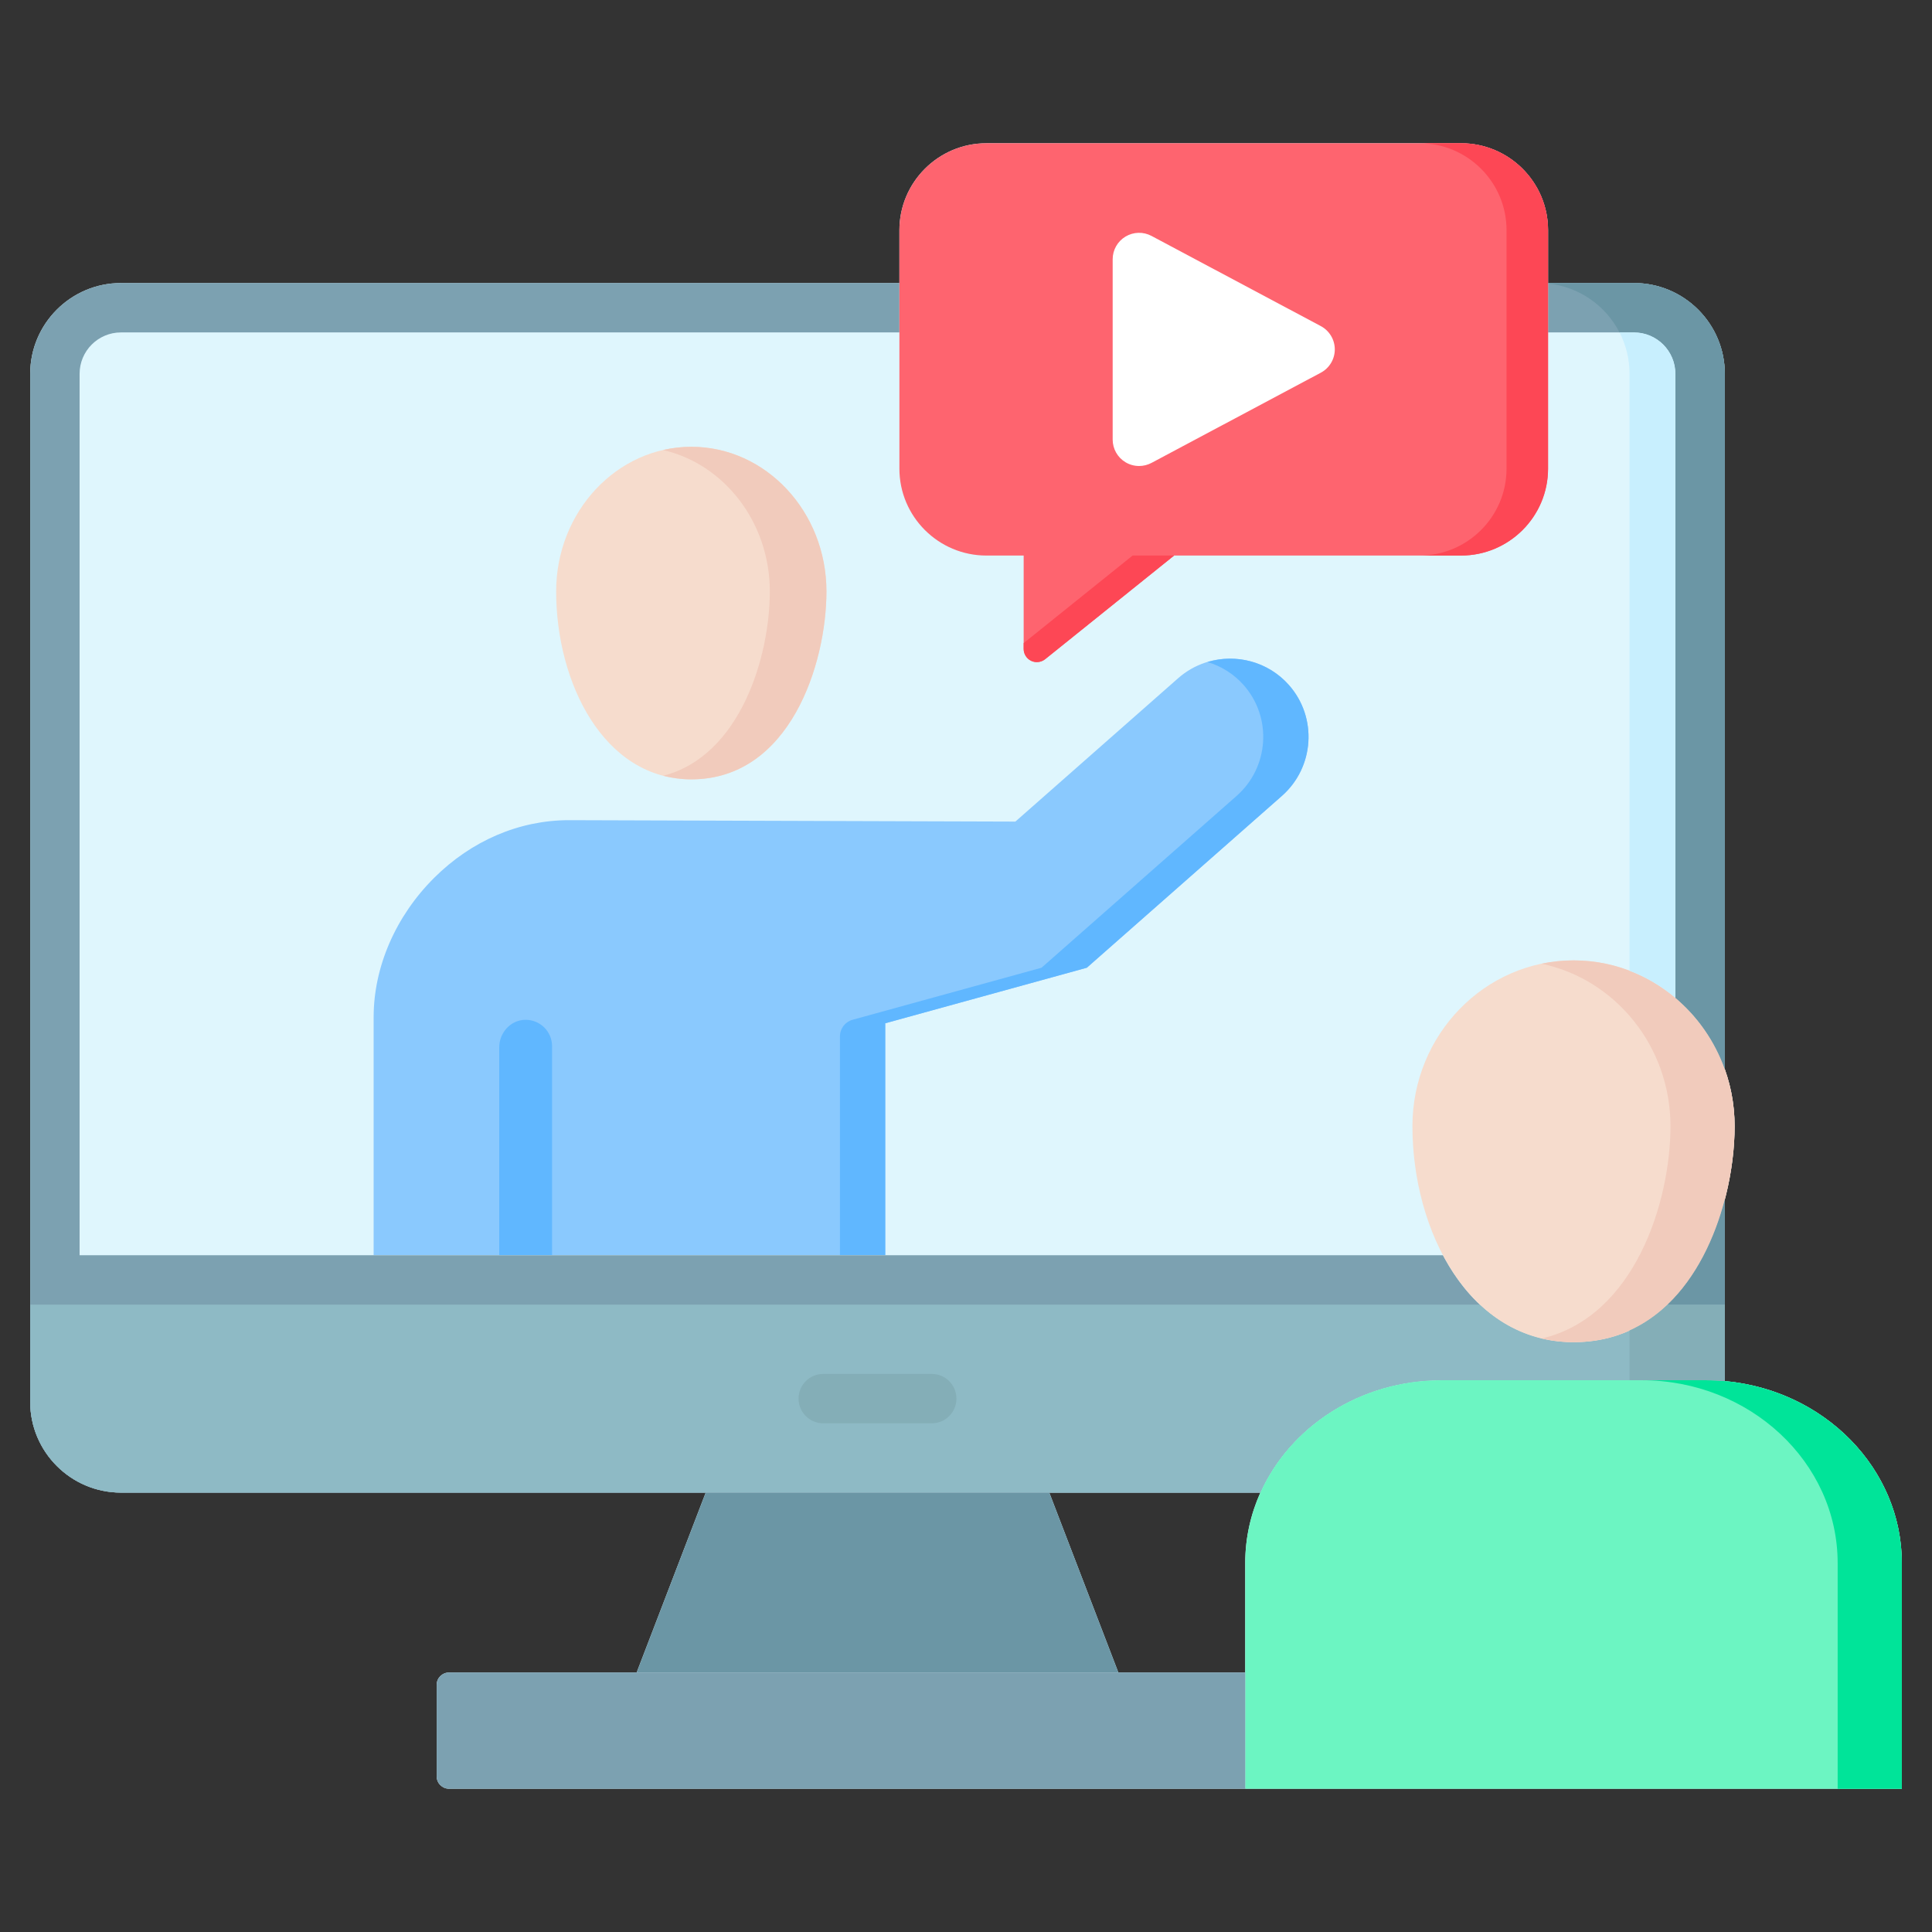 <svg xmlns="http://www.w3.org/2000/svg" width="96" height="96" viewBox="0 0 96 96" fill="none"><rect x="0" y="0" width="96" height="96" fill="#333333" stroke="none"/><path d="M85.705 68.626V59.604C86.038 58.33 86.192 57.059 86.192 55.959C86.192 54.964 86.02 54.01 85.705 53.127V18.573C85.705 16.087 83.682 14.064 81.195 14.064H76.922V11.436C76.922 9.055 74.983 7.118 72.599 7.118H49.014C46.63 7.118 44.691 9.055 44.691 11.436V14.064H6.01C3.523 14.064 1.5 16.087 1.5 18.573V69.657C1.5 72.143 3.523 74.166 6.01 74.166H35.067L31.635 83.106H22.312C21.973 83.106 21.698 83.38 21.698 83.719V88.267C21.698 88.606 21.973 88.881 22.312 88.881H94.5V77.667C94.5 72.955 90.634 69.07 85.705 68.626V68.626ZM55.57 83.106L52.138 74.167H62.628C62.144 75.245 61.875 76.427 61.875 77.667V83.106H55.57H55.57Z" fill="#DFF6FD"></path><path d="M64.048 34.042C62.627 32.433 60.159 32.279 58.544 33.698L50.454 40.824L28.299 40.754H28.27C25.804 40.754 23.426 41.772 21.571 43.621C19.661 45.524 18.566 48.046 18.566 50.539V62.365H43.987V50.845L54.004 48.086L63.7 39.546C65.313 38.121 65.47 35.652 64.048 34.042L64.048 34.042Z" fill="#8AC9FE"></path><path d="M64.048 34.042C63.01 32.866 61.413 32.471 59.998 32.895C60.672 33.097 61.3 33.478 61.798 34.042C63.22 35.652 63.063 38.121 61.449 39.546L51.753 48.086L42.361 50.673C41.992 50.775 41.737 51.11 41.737 51.493V62.365H43.987V50.846L54.003 48.086L63.699 39.546C65.313 38.121 65.47 35.652 64.048 34.042Z" fill="#60B7FF"></path><path d="M76.922 16.518H81.195C82.328 16.518 83.25 17.44 83.25 18.574V49.583C84.35 50.509 85.207 51.73 85.705 53.127V18.573C85.705 16.087 83.682 14.064 81.195 14.064H76.922V16.518H76.922Z" fill="#7CA1B1"></path><path d="M71.612 68.583H84.764C85.081 68.583 85.395 68.599 85.705 68.627V59.604C84.782 63.137 82.475 66.693 78.191 66.693C75.22 66.693 73.032 64.888 71.701 62.371H3.955V18.573C3.955 17.44 4.877 16.518 6.01 16.518H44.691V14.063H6.01C3.523 14.063 1.5 16.087 1.5 18.573V69.656C1.5 72.143 3.523 74.166 6.01 74.166H62.628C64.1 70.89 67.573 68.583 71.612 68.583L71.612 68.583Z" fill="#7CA1B1"></path><path d="M71.612 68.583H84.764C85.081 68.583 85.395 68.599 85.705 68.627V64.826H82.859C81.673 65.957 80.136 66.693 78.191 66.693C76.325 66.693 74.769 65.979 73.538 64.826H1.5V69.657C1.5 72.143 3.523 74.167 6.01 74.167H62.628C64.1 70.891 67.573 68.583 71.612 68.583L71.612 68.583Z" fill="#8EBAC5"></path><path d="M46.297 70.723H40.907C40.229 70.723 39.68 70.174 39.68 69.496C39.68 68.818 40.229 68.269 40.907 68.269H46.297C46.975 68.269 47.525 68.818 47.525 69.496C47.525 70.174 46.975 70.723 46.297 70.723Z" fill="#84AEB7"></path><path d="M31.635 83.106H55.57L52.138 74.167H35.067L31.635 83.106Z" fill="#6B96A5"></path><path d="M84.763 68.583H71.612C66.243 68.583 61.875 72.659 61.875 77.668V88.882H94.5V77.668C94.5 72.659 90.132 68.583 84.763 68.583Z" fill="#6CF5C2"></path><path d="M78.191 47.721C73.775 47.721 70.183 51.417 70.183 55.959C70.183 61.163 72.99 66.693 78.191 66.693C84.02 66.693 86.192 60.109 86.192 55.959C86.192 51.417 82.603 47.721 78.191 47.721Z" fill="#F6DCCD"></path><path d="M84.763 68.583H81.576C86.945 68.583 91.312 72.659 91.312 77.668V88.882H94.5V77.668C94.5 72.659 90.132 68.583 84.763 68.583Z" fill="#00E499"></path><path d="M78.191 47.721C77.645 47.721 77.112 47.778 76.596 47.886C80.248 48.648 83.005 51.978 83.005 55.959C83.005 59.701 81.237 65.421 76.615 66.509C77.113 66.627 77.637 66.693 78.19 66.693C84.02 66.693 86.192 60.109 86.192 55.959C86.192 51.417 82.603 47.721 78.191 47.721Z" fill="#F1CBBC"></path><path d="M72.599 7.118H49.014C46.63 7.118 44.691 9.055 44.691 11.436V23.288C44.691 25.669 46.63 27.605 49.014 27.605H50.865V32.244C50.865 32.497 51.01 32.727 51.237 32.836C51.328 32.879 51.425 32.9 51.521 32.9C51.668 32.9 51.813 32.851 51.932 32.756L58.341 27.605H72.599C74.983 27.605 76.922 25.669 76.922 23.288V11.436C76.922 9.055 74.983 7.118 72.599 7.118Z" fill="#FE646F"></path><path d="M50.865 31.956V32.244C50.865 32.497 51.01 32.727 51.237 32.836C51.328 32.879 51.425 32.9 51.521 32.9C51.668 32.9 51.813 32.851 51.932 32.756L58.341 27.605H56.279L50.865 31.956Z" fill="#FD4755"></path><path d="M72.599 7.118H70.536C72.92 7.118 74.859 9.055 74.859 11.436V23.288C74.859 25.669 72.92 27.605 70.536 27.605H72.599C74.983 27.605 76.922 25.669 76.922 23.288V11.436C76.922 9.055 74.983 7.118 72.599 7.118Z" fill="#FD4755"></path><path d="M22.312 83.106C21.973 83.106 21.698 83.381 21.698 83.72V88.268C21.698 88.607 21.973 88.882 22.312 88.882H61.876V83.106H22.312Z" fill="#7CA1B1"></path><path d="M84.763 68.583C85.081 68.583 85.395 68.599 85.705 68.627V64.826H82.859C82.307 65.352 81.68 65.791 80.971 66.111V68.583H84.763Z" fill="#84AEB7"></path><path d="M76.922 14.09C78.471 14.248 79.791 15.192 80.473 16.518H81.195C82.328 16.518 83.25 17.44 83.25 18.574V49.583C84.35 50.509 85.206 51.73 85.705 53.127V18.573C85.705 16.087 83.682 14.064 81.195 14.064H76.922V14.09Z" fill="#6B96A5"></path><path d="M82.859 64.825H85.705V59.603C85.201 61.532 84.284 63.465 82.859 64.825Z" fill="#6B96A5"></path><path d="M80.971 48.235C81.805 48.554 82.573 49.013 83.25 49.583V18.573C83.25 17.44 82.328 16.518 81.195 16.518H80.474C80.791 17.135 80.971 17.833 80.971 18.573V48.235H80.971Z" fill="#C8EFFE"></path><path d="M34.352 22.201C30.649 22.201 27.635 25.425 27.635 29.387C27.635 33.914 29.99 38.725 34.352 38.725C39.242 38.725 41.065 32.998 41.065 29.387C41.065 25.425 38.053 22.201 34.352 22.201Z" fill="#F6DCCD"></path><path d="M34.352 22.201C33.87 22.201 33.4 22.257 32.946 22.361C35.974 23.055 38.252 25.941 38.252 29.387C38.252 32.624 36.785 37.559 32.959 38.547C33.398 38.661 33.862 38.725 34.352 38.725C39.242 38.725 41.065 32.998 41.065 29.387C41.065 25.425 38.053 22.201 34.352 22.201Z" fill="#F1CBBC"></path><path d="M65.629 16.203L57.218 11.723C56.811 11.506 56.321 11.518 55.925 11.756C55.53 11.993 55.288 12.42 55.288 12.881V21.843C55.288 22.304 55.53 22.731 55.925 22.968C56.132 23.093 56.366 23.155 56.6 23.155C56.812 23.155 57.025 23.104 57.218 23.001L65.629 18.52C66.057 18.293 66.325 17.847 66.325 17.362C66.325 16.877 66.057 16.431 65.629 16.203V16.203Z" fill="white"></path><path d="M27.432 62.365V51.986C27.432 51.248 26.822 50.652 26.079 50.674C25.361 50.696 24.807 51.322 24.807 52.041V62.365H27.432Z" fill="#60B7FF"></path></svg>